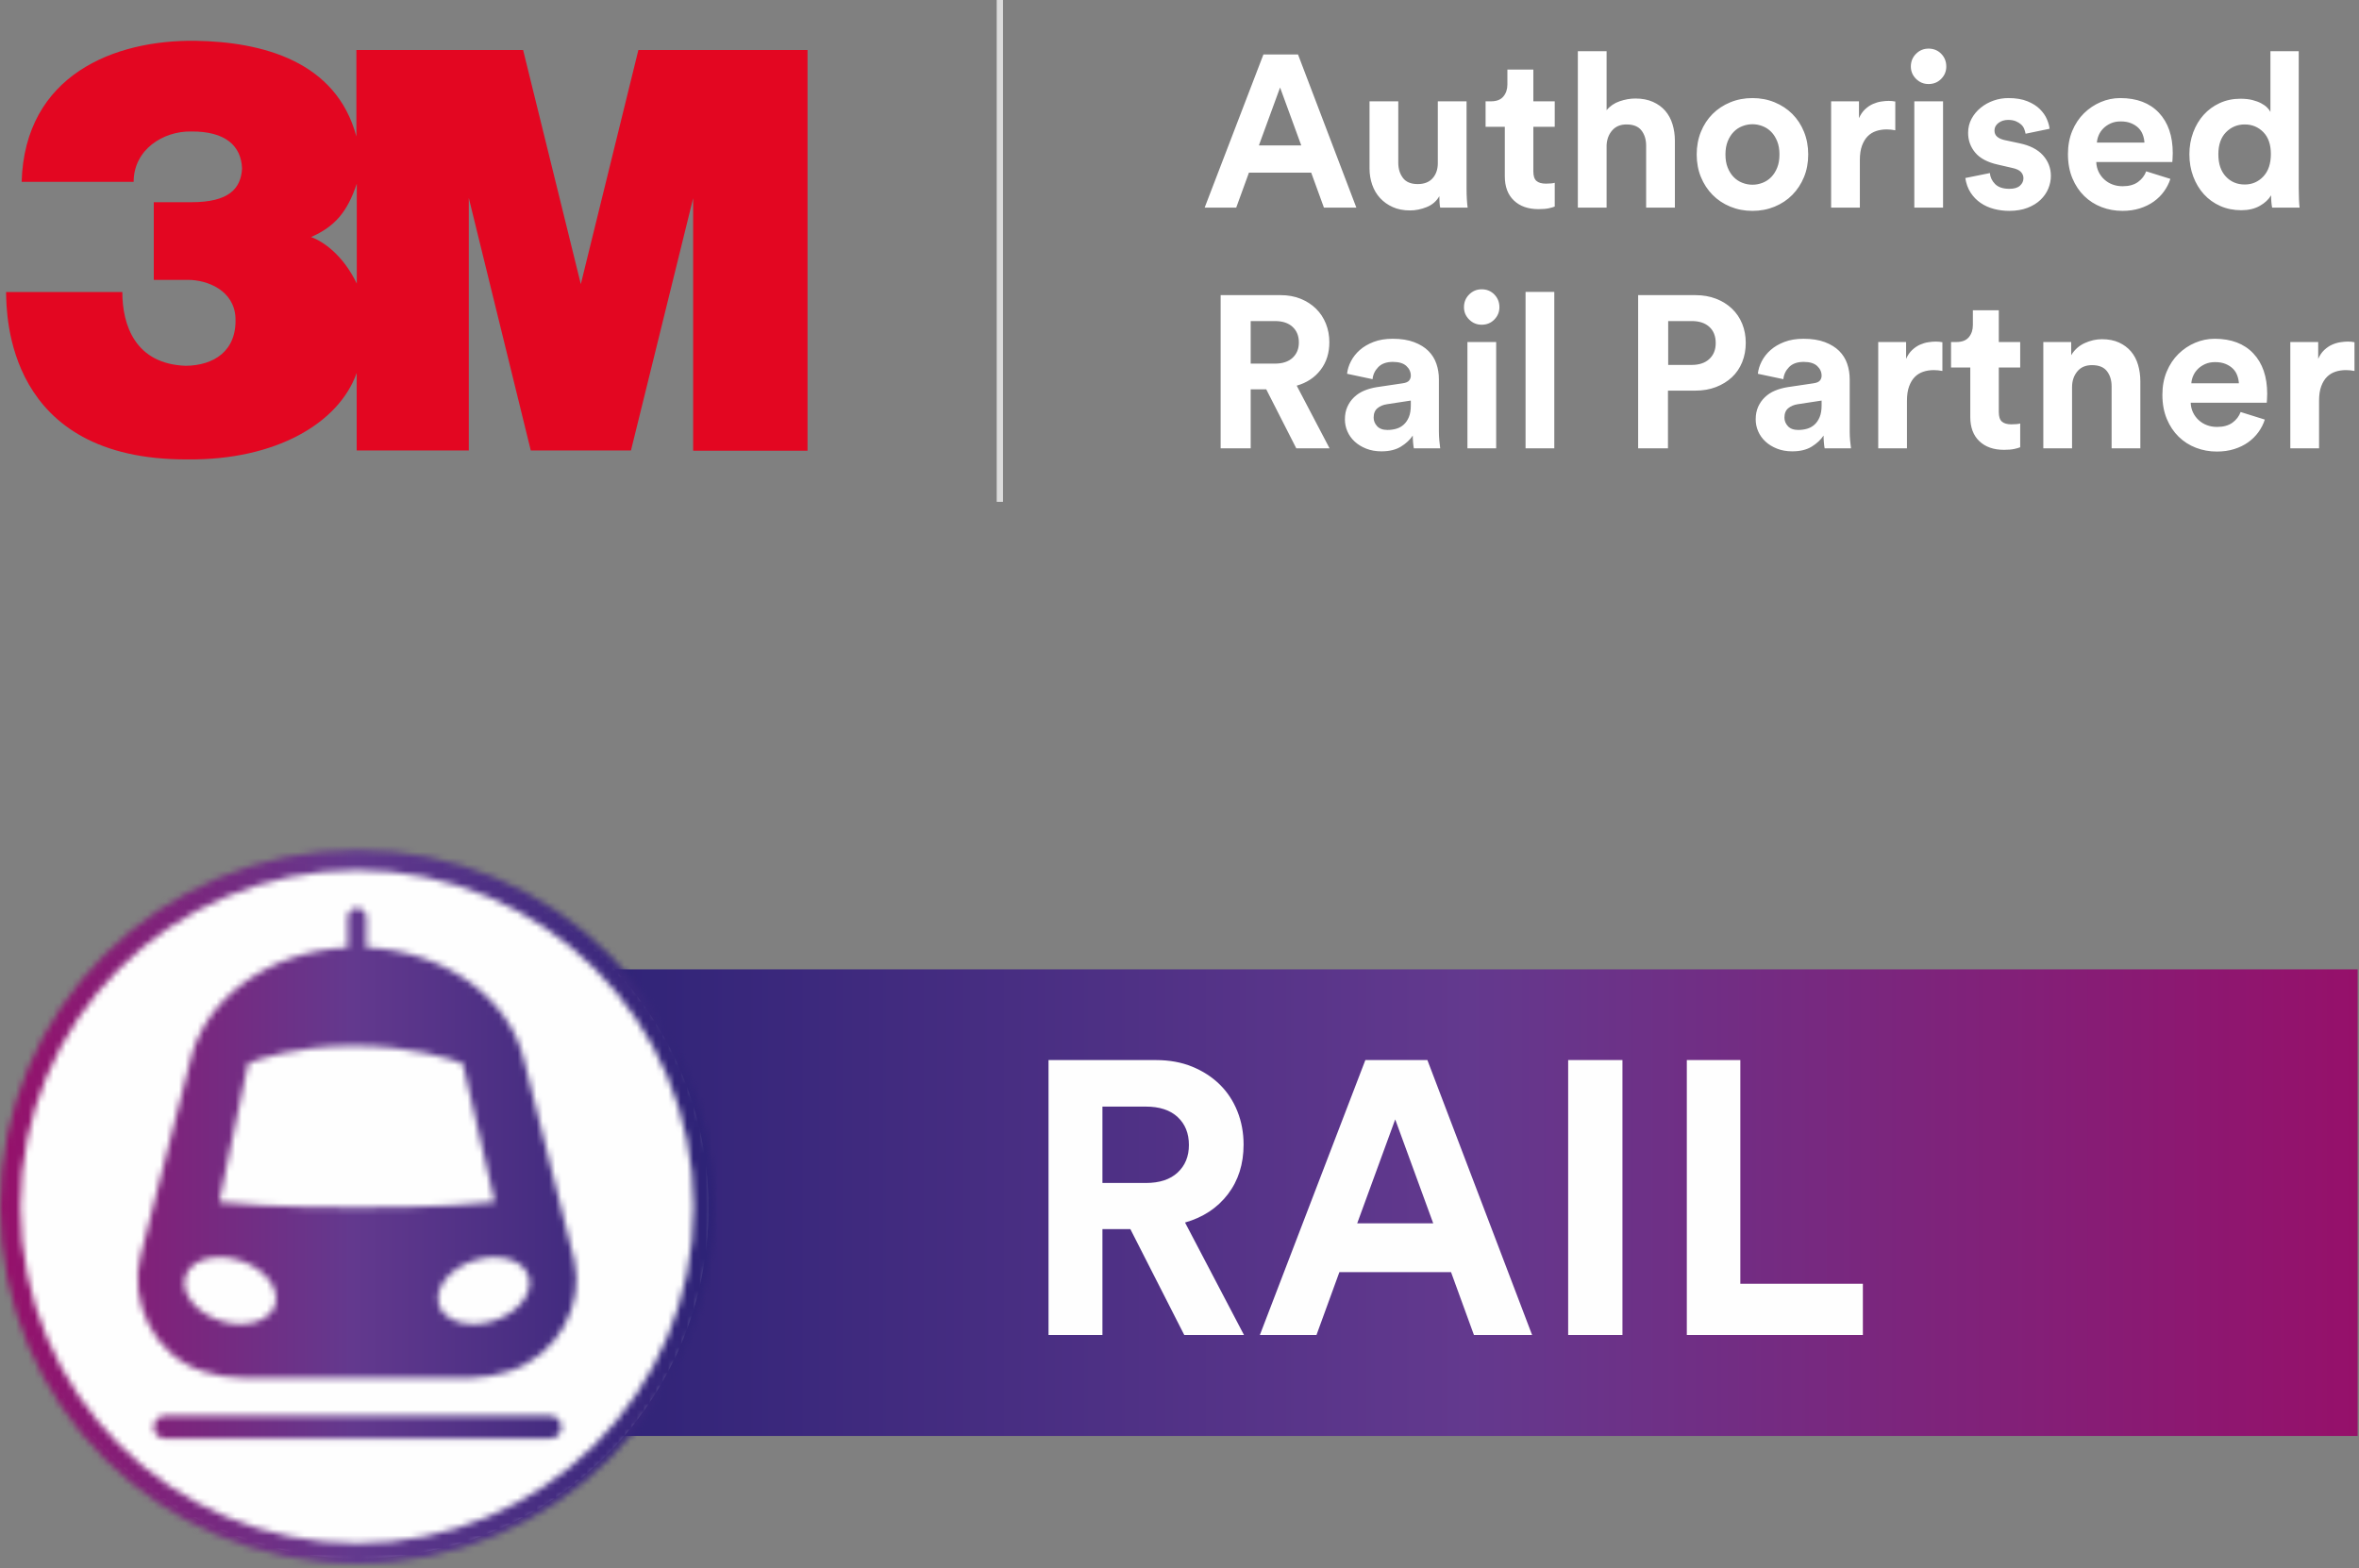 <?xml version="1.0" encoding="UTF-8"?>
<svg xmlns="http://www.w3.org/2000/svg" xmlns:xlink="http://www.w3.org/1999/xlink" width="376px" height="250px" viewBox="0 0 376 250">
  <rect x="0" y="0" width="376" height="250" fill="#808080" stroke="none"/>
  <!-- Generator: Sketch 52.6 (67491) - http://www.bohemiancoding.com/sketch -->
  <title>3M-Authorised-Rail-Partner(1)</title>
  <desc>Created with Sketch.</desc>
  <defs>
    <linearGradient x1="100%" y1="50%" x2="0%" y2="50%" id="linearGradient-1">
      <stop stop-color="#96106A" offset="0%"></stop>
      <stop stop-color="#63398E" offset="49.063%"></stop>
      <stop stop-color="#2C2276" offset="100%"></stop>
    </linearGradient>
    <path d="M0,57.098 C0,88.473 25.526,114 56.902,114 C88.277,114 113.803,88.473 113.803,57.098 C113.803,25.723 88.277,0.196 56.902,0.196 C25.526,0.196 0,25.723 0,57.098 Z M3.252,57.098 C3.252,27.516 27.32,3.449 56.902,3.449 C86.485,3.449 110.551,27.516 110.551,57.098 C110.551,86.681 86.485,110.748 56.902,110.748 C27.32,110.748 3.252,86.681 3.252,57.098 Z M55.402,10.98 L55.402,15.767 C42.731,16.348 32.379,24.066 30.247,34.124 C30.247,34.124 23.825,59.561 22.396,64.959 C20.534,71.994 24.374,80.762 32.251,83.32 C34.456,84.038 36.655,84.379 38.716,84.383 C38.716,84.383 69.636,84.513 75.13,84.376 C77.062,84.328 79.102,83.986 81.151,83.32 C89.027,80.762 93.165,72.616 91.51,65.58 C90.232,60.143 83.519,33.72 83.519,33.72 C81.198,23.845 70.927,16.318 58.402,15.763 L58.402,10.98 C58.402,10.152 57.731,9.48 56.902,9.48 C56.073,9.48 55.402,10.152 55.402,10.98 Z M34.932,56.344 L39.544,34.241 C41.206,33.563 47.115,31.453 56.367,31.453 C65.647,31.453 71.998,33.595 73.76,34.266 L78.847,56.347 C76.518,56.633 70.226,57.199 56.902,57.199 C43.529,57.199 37.239,56.63 34.932,56.344 Z M69.981,72.797 C69.118,70.141 71.611,66.952 75.551,65.673 C79.488,64.392 83.381,65.508 84.244,68.163 C85.107,70.817 82.613,74.008 78.675,75.288 C77.567,75.648 76.462,75.819 75.428,75.819 C72.786,75.819 70.6,74.706 69.981,72.797 Z M35.129,75.288 C31.19,74.008 28.697,70.817 29.56,68.163 C30.424,65.508 34.315,64.392 38.254,65.673 C42.192,66.952 44.684,70.141 43.823,72.797 C43.203,74.706 41.017,75.819 38.375,75.819 C37.341,75.819 36.237,75.648 35.129,75.288 Z M26.316,90.411 C25.308,90.411 24.491,91.228 24.491,92.236 C24.491,93.243 25.308,94.062 26.316,94.062 L87.648,94.062 C88.656,94.062 89.473,93.243 89.473,92.236 C89.473,91.228 88.656,90.411 87.648,90.411 L26.316,90.411 Z" id="path-2"></path>
    <linearGradient x1="-1.11022302e-14%" y1="50%" x2="100%" y2="50%" id="linearGradient-4">
      <stop stop-color="#96106A" offset="0%"></stop>
      <stop stop-color="#63398E" offset="49.063%"></stop>
      <stop stop-color="#2C2276" offset="100%"></stop>
    </linearGradient>
  </defs>
  <g id="Page-1" stroke="none" stroke-width="1" fill="none" fill-rule="evenodd">
    <g id="3M-Authorised-Rail-Partner(1)" transform="translate(0, -1)">
      <g id="Group-19">
        <polygon id="Fill-1" fill="url(#linearGradient-1)" points="86.534 229.917 375.784 229.917 375.784 155.531 86.534 155.531"></polygon>
        <g id="Group-15" transform="translate(0, 0.278)">
          <path d="M188.758,213.537 L198.277,213.537 L188.882,195.612 C191.766,194.789 194.043,193.285 195.712,191.1 C197.38,188.917 198.215,186.279 198.215,183.189 C198.215,181.295 197.885,179.522 197.226,177.874 C196.567,176.226 195.629,174.805 194.413,173.609 C193.197,172.414 191.735,171.467 190.026,170.766 C188.315,170.065 186.388,169.715 184.246,169.715 L167.125,169.715 L167.125,213.537 L175.717,213.537 L175.717,196.663 L180.167,196.663 L188.758,213.537 Z M175.717,189.308 L175.717,177.132 L182.639,177.132 C184.822,177.132 186.512,177.688 187.707,178.801 C188.903,179.913 189.5,181.396 189.5,183.251 C189.5,185.064 188.903,186.527 187.707,187.64 C186.512,188.752 184.822,189.308 182.639,189.308 L175.717,189.308 Z M234.929,213.537 L244.2,213.537 L227.512,169.715 L217.623,169.715 L200.811,213.537 L209.835,213.537 L213.482,203.524 L231.282,203.524 L234.929,213.537 Z M222.382,179.172 L228.44,195.736 L216.325,195.736 L222.382,179.172 Z M249.949,213.537 L258.602,213.537 L258.602,169.715 L249.949,169.715 L249.949,213.537 Z M296.922,213.537 L296.922,205.379 L277.391,205.379 L277.391,169.715 L268.862,169.715 L268.862,213.537 L296.922,213.537 Z" id="Fill-3" fill="#FEFEFE"></path>
          <path d="M112.921,193.312 C112.921,224.138 87.931,249.127 57.104,249.127 C26.277,249.127 1.287,224.138 1.287,193.312 C1.287,162.485 26.277,137.495 57.104,137.495 C87.931,137.495 112.921,162.485 112.921,193.312" id="Fill-5" fill="#FEFEFE"></path>
          <path d="M56.868,45.925 C54.592,41.223 51.386,39.161 49.584,38.51 C53.37,36.831 55.349,34.543 56.868,30.003 L56.868,45.925 Z M101.751,8.698 L92.576,46.018 L83.379,8.698 L56.807,8.698 L56.807,22.482 C53.578,10.42 41.736,7.396 31.151,7.226 C18.247,7.056 3.95,12.651 3.45,29.713 L21.302,29.713 C21.302,24.557 26.015,21.604 30.471,21.682 C35.938,21.639 38.456,23.969 38.581,27.603 C38.392,30.761 36.529,32.957 30.517,32.957 L24.512,32.957 L24.512,45.337 L29.962,45.337 C33.056,45.337 37.365,47.024 37.535,51.429 C37.742,56.684 34.087,58.993 29.593,59.035 C21.567,58.745 19.497,52.576 19.497,47.271 L0.969,47.271 C1.046,50.841 0.932,74.129 29.965,73.958 C43.876,74.086 53.996,68.236 56.853,60.176 L56.853,72.535 L74.721,72.535 L74.721,32.278 L84.6,72.535 L100.569,72.535 L110.481,32.32 L110.481,72.571 L128.712,72.571 L128.712,8.698 L101.751,8.698 Z" id="Fill-7" fill="#E30621"></path>
          <polyline id="Fill-9" fill="#DCDCDC" points="159.868 0.722 159.868 80.723 158.868 80.723 158.868 0.722"></polyline>
          <path d="M211.022,33.821 L216.189,33.821 L206.889,9.401 L201.378,9.401 L192.009,33.821 L197.039,33.821 L199.071,28.241 L208.99,28.241 L211.022,33.821 Z M204.031,14.671 L207.406,23.902 L200.655,23.902 L204.031,14.671 Z M233.927,33.821 C233.88,33.523 233.841,33.104 233.806,32.564 C233.772,32.025 233.754,31.422 233.754,30.756 L233.754,16.875 L229.173,16.875 L229.173,26.726 C229.173,27.713 228.898,28.517 228.347,29.137 C227.796,29.757 227.003,30.067 225.97,30.067 C224.891,30.067 224.105,29.739 223.611,29.085 C223.117,28.431 222.871,27.621 222.871,26.657 L222.871,16.875 L218.29,16.875 L218.29,27.587 C218.29,28.506 218.433,29.372 218.72,30.187 C219.007,31.003 219.426,31.709 219.977,32.305 C220.529,32.903 221.2,33.379 221.993,33.735 C222.785,34.091 223.697,34.269 224.731,34.269 C225.626,34.269 226.516,34.091 227.4,33.735 C228.284,33.379 228.956,32.8 229.415,31.995 C229.415,32.34 229.426,32.684 229.45,33.029 C229.472,33.373 229.506,33.637 229.552,33.821 L233.927,33.821 Z M244.398,11.812 L240.264,11.812 L240.264,14.188 C240.264,14.946 240.052,15.583 239.627,16.1 C239.203,16.616 238.543,16.875 237.647,16.875 L236.786,16.875 L236.786,20.939 L239.851,20.939 L239.851,28.827 C239.851,30.48 240.334,31.766 241.298,32.684 C242.262,33.603 243.571,34.062 245.224,34.062 C245.89,34.062 246.435,34.016 246.861,33.925 C247.285,33.832 247.601,33.741 247.808,33.649 L247.808,29.86 C247.693,29.906 247.498,29.941 247.222,29.964 C246.947,29.987 246.671,29.998 246.396,29.998 C245.729,29.998 245.23,29.855 244.897,29.567 C244.564,29.28 244.398,28.77 244.398,28.034 L244.398,20.939 L247.808,20.939 L247.808,16.875 L244.398,16.875 L244.398,11.812 Z M256.074,23.867 C256.12,22.925 256.418,22.139 256.969,21.508 C257.521,20.876 258.279,20.56 259.243,20.56 C260.345,20.56 261.142,20.882 261.636,21.525 C262.13,22.168 262.377,22.971 262.377,23.936 L262.377,33.821 L266.959,33.821 L266.959,23.144 C266.959,22.225 266.832,21.353 266.58,20.526 C266.327,19.699 265.942,18.988 265.425,18.39 C264.909,17.794 264.254,17.317 263.462,16.961 C262.669,16.605 261.734,16.427 260.655,16.427 C259.851,16.427 259.024,16.571 258.175,16.858 C257.326,17.145 256.626,17.621 256.074,18.287 L256.074,8.884 L251.493,8.884 L251.493,33.821 L256.074,33.821 L256.074,23.867 Z M277.705,29.86 C277.176,29.654 276.717,29.349 276.327,28.947 C275.936,28.546 275.621,28.047 275.379,27.449 C275.138,26.852 275.018,26.152 275.018,25.348 C275.018,24.545 275.138,23.844 275.379,23.247 C275.621,22.65 275.936,22.151 276.327,21.749 C276.717,21.347 277.176,21.043 277.705,20.836 C278.232,20.629 278.772,20.526 279.324,20.526 C279.875,20.526 280.414,20.629 280.942,20.836 C281.47,21.043 281.929,21.347 282.32,21.749 C282.71,22.151 283.026,22.65 283.267,23.247 C283.508,23.844 283.628,24.545 283.628,25.348 C283.628,26.152 283.508,26.852 283.267,27.449 C283.026,28.047 282.71,28.546 282.32,28.947 C281.929,29.349 281.47,29.654 280.942,29.86 C280.414,30.067 279.875,30.17 279.324,30.17 C278.772,30.17 278.232,30.067 277.705,29.86 Z M275.793,17.03 C274.702,17.478 273.76,18.098 272.968,18.89 C272.176,19.682 271.556,20.629 271.109,21.732 C270.661,22.834 270.437,24.039 270.437,25.348 C270.437,26.657 270.661,27.857 271.109,28.947 C271.556,30.038 272.176,30.986 272.968,31.789 C273.76,32.593 274.702,33.218 275.793,33.666 C276.883,34.114 278.06,34.338 279.324,34.338 C280.585,34.338 281.763,34.114 282.854,33.666 C283.944,33.218 284.886,32.593 285.678,31.789 C286.47,30.986 287.09,30.038 287.538,28.947 C287.986,27.857 288.21,26.657 288.21,25.348 C288.21,24.039 287.986,22.834 287.538,21.732 C287.09,20.629 286.47,19.682 285.678,18.89 C284.886,18.098 283.944,17.478 282.854,17.03 C281.763,16.582 280.585,16.358 279.324,16.358 C278.06,16.358 276.883,16.582 275.793,17.03 Z M302.09,16.909 C301.768,16.841 301.413,16.806 301.022,16.806 C300.678,16.806 300.282,16.841 299.835,16.909 C299.386,16.978 298.944,17.111 298.508,17.305 C298.072,17.501 297.658,17.782 297.268,18.149 C296.877,18.517 296.556,18.988 296.303,19.562 L296.303,16.875 L291.861,16.875 L291.861,33.821 L296.441,33.821 L296.441,26.243 C296.441,25.325 296.556,24.556 296.786,23.936 C297.015,23.316 297.32,22.817 297.699,22.438 C298.078,22.059 298.525,21.783 299.042,21.611 C299.558,21.439 300.115,21.353 300.712,21.353 C301.171,21.353 301.63,21.399 302.09,21.49 L302.09,16.909 Z M305.121,33.821 L309.702,33.821 L309.702,16.875 L305.121,16.875 L305.121,33.821 Z M305.396,13.293 C305.948,13.844 306.613,14.119 307.394,14.119 C308.198,14.119 308.87,13.844 309.41,13.293 C309.949,12.742 310.218,12.087 310.218,11.33 C310.218,10.526 309.949,9.848 309.41,9.298 C308.87,8.746 308.198,8.471 307.394,8.471 C306.613,8.471 305.948,8.746 305.396,9.298 C304.845,9.848 304.57,10.526 304.57,11.33 C304.57,12.087 304.845,12.742 305.396,13.293 Z M313.25,29.102 C313.387,29.998 313.668,30.773 314.093,31.427 C314.518,32.082 315.046,32.627 315.677,33.063 C316.309,33.5 317.021,33.821 317.813,34.028 C318.605,34.235 319.415,34.338 320.242,34.338 C321.343,34.338 322.313,34.177 323.152,33.856 C323.99,33.534 324.685,33.11 325.236,32.581 C325.787,32.053 326.2,31.456 326.476,30.79 C326.751,30.124 326.889,29.447 326.889,28.758 C326.889,27.518 326.47,26.427 325.632,25.486 C324.793,24.545 323.537,23.902 321.86,23.557 L319.449,23.04 C318.967,22.925 318.588,22.748 318.313,22.507 C318.037,22.265 317.899,21.938 317.899,21.525 C317.899,21.043 318.111,20.641 318.537,20.319 C318.961,19.998 319.472,19.837 320.069,19.837 C320.551,19.837 320.959,19.906 321.293,20.044 C321.625,20.181 321.906,20.354 322.136,20.56 C322.365,20.767 322.532,21.003 322.635,21.266 C322.739,21.53 322.813,21.789 322.859,22.041 L326.682,21.249 C326.636,20.79 326.493,20.279 326.251,19.717 C326.011,19.154 325.637,18.62 325.132,18.115 C324.627,17.61 323.961,17.191 323.134,16.858 C322.308,16.525 321.297,16.358 320.104,16.358 C319.299,16.358 318.519,16.491 317.761,16.755 C317.003,17.019 316.32,17.398 315.712,17.891 C315.103,18.385 314.616,18.97 314.249,19.648 C313.88,20.325 313.697,21.077 313.697,21.904 C313.697,23.098 314.076,24.148 314.834,25.055 C315.591,25.963 316.797,26.6 318.451,26.967 L320.689,27.484 C321.355,27.621 321.826,27.834 322.101,28.121 C322.376,28.408 322.515,28.747 322.515,29.137 C322.515,29.596 322.331,29.992 321.963,30.325 C321.596,30.658 321.034,30.824 320.276,30.824 C319.265,30.824 318.507,30.572 318.002,30.067 C317.498,29.562 317.222,28.976 317.176,28.31 L313.25,29.102 Z M334.225,23.454 C334.248,23.063 334.346,22.667 334.518,22.265 C334.69,21.864 334.937,21.502 335.258,21.18 C335.58,20.859 335.97,20.595 336.429,20.388 C336.888,20.181 337.417,20.078 338.014,20.078 C338.657,20.078 339.213,20.176 339.684,20.371 C340.155,20.566 340.545,20.819 340.856,21.129 C341.166,21.439 341.395,21.8 341.544,22.214 C341.694,22.627 341.78,23.04 341.802,23.454 L334.225,23.454 Z M342.079,28.034 C341.826,28.723 341.389,29.292 340.769,29.739 C340.15,30.187 339.334,30.411 338.324,30.411 C337.75,30.411 337.216,30.32 336.722,30.135 C336.228,29.952 335.793,29.688 335.414,29.343 C335.035,28.999 334.73,28.592 334.501,28.121 C334.271,27.65 334.144,27.128 334.122,26.553 L346.246,26.553 C346.246,26.508 346.257,26.342 346.281,26.054 C346.303,25.767 346.315,25.463 346.315,25.141 C346.315,22.409 345.58,20.262 344.111,18.7 C342.64,17.139 340.585,16.358 337.945,16.358 C336.866,16.358 335.827,16.571 334.828,16.995 C333.83,17.421 332.939,18.017 332.159,18.786 C331.377,19.556 330.757,20.491 330.298,21.593 C329.839,22.696 329.61,23.925 329.61,25.279 C329.61,26.726 329.845,28.012 330.316,29.137 C330.787,30.262 331.418,31.209 332.21,31.978 C333.002,32.748 333.92,33.334 334.965,33.735 C336.01,34.136 337.119,34.338 338.29,34.338 C339.299,34.338 340.224,34.205 341.062,33.942 C341.9,33.678 342.64,33.316 343.284,32.857 C343.926,32.398 344.472,31.858 344.919,31.238 C345.368,30.618 345.707,29.952 345.936,29.24 L342.079,28.034 Z M366.395,8.884 L361.883,8.884 L361.883,18.563 C361.768,18.333 361.59,18.098 361.349,17.857 C361.108,17.615 360.793,17.392 360.402,17.185 C360.011,16.978 359.546,16.806 359.007,16.668 C358.467,16.53 357.831,16.462 357.095,16.462 C355.902,16.462 354.805,16.692 353.806,17.151 C352.807,17.61 351.952,18.236 351.241,19.028 C350.529,19.82 349.971,20.756 349.57,21.835 C349.168,22.914 348.967,24.073 348.967,25.314 C348.967,26.6 349.173,27.788 349.587,28.879 C350.001,29.969 350.569,30.91 351.293,31.703 C352.015,32.495 352.881,33.115 353.892,33.563 C354.903,34.01 356.016,34.235 357.234,34.235 C358.381,34.235 359.363,34.005 360.178,33.546 C360.994,33.087 361.596,32.524 361.987,31.858 C361.987,32.249 362.003,32.627 362.039,32.994 C362.073,33.362 362.113,33.637 362.159,33.821 L366.533,33.821 C366.487,33.477 366.453,33.024 366.43,32.461 C366.407,31.898 366.395,31.33 366.395,30.756 L366.395,8.884 Z M354.805,21.8 C355.62,20.974 356.614,20.56 357.785,20.56 C358.956,20.56 359.943,20.968 360.747,21.783 C361.55,22.598 361.953,23.763 361.953,25.279 C361.953,26.818 361.55,28.012 360.747,28.861 C359.943,29.711 358.956,30.135 357.785,30.135 C356.567,30.135 355.563,29.711 354.771,28.861 C353.978,28.012 353.583,26.829 353.583,25.314 C353.583,23.798 353.99,22.627 354.805,21.8 Z" id="Fill-11" fill="#FFFFFF"></path>
          <path d="M206.614,72.191 L211.918,72.191 L206.682,62.202 C208.29,61.743 209.558,60.905 210.489,59.688 C211.419,58.471 211.884,57.001 211.884,55.279 C211.884,54.223 211.7,53.235 211.333,52.317 C210.965,51.399 210.442,50.607 209.765,49.941 C209.088,49.274 208.272,48.747 207.32,48.356 C206.367,47.966 205.293,47.771 204.099,47.771 L194.558,47.771 L194.558,72.191 L199.346,72.191 L199.346,62.788 L201.826,62.788 L206.614,72.191 Z M199.346,58.689 L199.346,51.904 L203.204,51.904 C204.421,51.904 205.362,52.213 206.028,52.834 C206.694,53.454 207.027,54.28 207.027,55.314 C207.027,56.324 206.694,57.139 206.028,57.759 C205.362,58.379 204.421,58.689 203.204,58.689 L199.346,58.689 Z M214.76,69.487 C215.023,70.096 215.408,70.635 215.914,71.106 C216.419,71.577 217.033,71.956 217.757,72.242 C218.48,72.529 219.289,72.673 220.184,72.673 C221.447,72.673 222.486,72.42 223.301,71.915 C224.117,71.41 224.743,70.825 225.179,70.159 C225.179,70.481 225.196,70.842 225.23,71.244 C225.265,71.646 225.304,71.962 225.351,72.191 L229.553,72.191 C229.507,71.893 229.462,71.484 229.416,70.968 C229.369,70.451 229.346,69.964 229.346,69.504 L229.346,61.169 C229.346,60.32 229.215,59.504 228.951,58.723 C228.686,57.943 228.261,57.259 227.676,56.674 C227.091,56.088 226.327,55.618 225.385,55.262 C224.444,54.906 223.307,54.728 221.975,54.728 C220.827,54.728 219.817,54.895 218.945,55.228 C218.072,55.561 217.338,55.991 216.74,56.519 C216.143,57.047 215.673,57.644 215.328,58.31 C214.984,58.976 214.777,59.642 214.709,60.308 L218.772,61.169 C218.842,60.434 219.145,59.791 219.685,59.24 C220.224,58.689 221,58.414 222.01,58.414 C222.974,58.414 223.692,58.632 224.163,59.068 C224.634,59.504 224.869,60.021 224.869,60.618 C224.869,60.917 224.777,61.175 224.593,61.393 C224.41,61.611 224.077,61.754 223.594,61.823 L219.427,62.443 C218.715,62.559 218.054,62.742 217.446,62.994 C216.838,63.247 216.304,63.592 215.844,64.028 C215.385,64.464 215.023,64.975 214.76,65.561 C214.496,66.146 214.364,66.817 214.364,67.575 C214.364,68.242 214.496,68.879 214.76,69.487 Z M219.496,68.66 C219.129,68.259 218.945,67.805 218.945,67.3 C218.945,66.634 219.145,66.135 219.548,65.801 C219.949,65.469 220.448,65.256 221.046,65.164 L224.869,64.579 L224.869,65.337 C224.869,66.094 224.765,66.72 224.559,67.213 C224.352,67.708 224.077,68.109 223.732,68.419 C223.388,68.729 222.992,68.948 222.544,69.074 C222.096,69.2 221.632,69.263 221.149,69.263 C220.414,69.263 219.863,69.062 219.496,68.66 Z M233.893,72.191 L238.474,72.191 L238.474,55.245 L233.893,55.245 L233.893,72.191 Z M234.169,51.663 C234.719,52.213 235.385,52.489 236.166,52.489 C236.969,52.489 237.641,52.213 238.181,51.663 C238.72,51.111 238.991,50.457 238.991,49.699 C238.991,48.896 238.72,48.218 238.181,47.667 C237.641,47.116 236.969,46.84 236.166,46.84 C235.385,46.84 234.719,47.116 234.169,47.667 C233.617,48.218 233.342,48.896 233.342,49.699 C233.342,50.457 233.617,51.111 234.169,51.663 Z M243.158,72.191 L247.739,72.191 L247.739,47.254 L243.158,47.254 L243.158,72.191 Z M265.89,58.896 L265.89,51.904 L269.645,51.904 C270.839,51.904 271.774,52.213 272.452,52.834 C273.129,53.454 273.468,54.315 273.468,55.417 C273.468,56.473 273.129,57.317 272.452,57.948 C271.774,58.58 270.839,58.896 269.645,58.896 L265.89,58.896 Z M270.23,62.994 C271.424,62.994 272.515,62.805 273.503,62.426 C274.49,62.047 275.34,61.525 276.052,60.859 C276.762,60.193 277.308,59.39 277.687,58.448 C278.066,57.506 278.256,56.484 278.256,55.382 C278.256,54.28 278.066,53.264 277.687,52.334 C277.308,51.404 276.762,50.601 276.052,49.923 C275.34,49.246 274.49,48.718 273.503,48.339 C272.515,47.96 271.424,47.771 270.23,47.771 L261.103,47.771 L261.103,72.191 L265.856,72.191 L265.856,62.994 L270.23,62.994 Z M280.236,69.487 C280.5,70.096 280.885,70.635 281.39,71.106 C281.894,71.577 282.51,71.956 283.232,72.242 C283.956,72.529 284.765,72.673 285.661,72.673 C286.924,72.673 287.963,72.42 288.778,71.915 C289.593,71.41 290.218,70.825 290.655,70.159 C290.655,70.481 290.673,70.842 290.707,71.244 C290.741,71.646 290.781,71.962 290.828,72.191 L295.029,72.191 C294.983,71.893 294.937,71.484 294.891,70.968 C294.845,70.451 294.823,69.964 294.823,69.504 L294.823,61.169 C294.823,60.32 294.69,59.504 294.427,58.723 C294.163,57.943 293.738,57.259 293.152,56.674 C292.567,56.088 291.803,55.618 290.862,55.262 C289.92,54.906 288.783,54.728 287.452,54.728 C286.303,54.728 285.294,54.895 284.421,55.228 C283.548,55.561 282.813,55.991 282.217,56.519 C281.619,57.047 281.149,57.644 280.804,58.31 C280.46,58.976 280.254,59.642 280.184,60.308 L284.249,61.169 C284.318,60.434 284.622,59.791 285.162,59.24 C285.701,58.689 286.475,58.414 287.486,58.414 C288.451,58.414 289.168,58.632 289.639,59.068 C290.109,59.504 290.345,60.021 290.345,60.618 C290.345,60.917 290.254,61.175 290.07,61.393 C289.885,61.611 289.552,61.754 289.071,61.823 L284.903,62.443 C284.191,62.559 283.531,62.742 282.923,62.994 C282.314,63.247 281.78,63.592 281.321,64.028 C280.861,64.464 280.5,64.975 280.236,65.561 C279.971,66.146 279.84,66.817 279.84,67.575 C279.84,68.242 279.971,68.879 280.236,69.487 Z M284.972,68.66 C284.604,68.259 284.421,67.805 284.421,67.3 C284.421,66.634 284.622,66.135 285.023,65.801 C285.426,65.469 285.925,65.256 286.522,65.164 L290.345,64.579 L290.345,65.337 C290.345,66.094 290.242,66.72 290.035,67.213 C289.829,67.708 289.552,68.109 289.209,68.419 C288.864,68.729 288.468,68.948 288.02,69.074 C287.572,69.2 287.107,69.263 286.626,69.263 C285.89,69.263 285.339,69.062 284.972,68.66 Z M309.598,55.279 C309.277,55.21 308.922,55.176 308.531,55.176 C308.186,55.176 307.791,55.21 307.343,55.279 C306.895,55.348 306.453,55.481 306.016,55.675 C305.58,55.871 305.167,56.152 304.777,56.519 C304.386,56.887 304.064,57.358 303.812,57.931 L303.812,55.245 L299.369,55.245 L299.369,72.191 L303.95,72.191 L303.95,64.613 C303.95,63.695 304.064,62.925 304.295,62.306 C304.524,61.686 304.828,61.186 305.207,60.807 C305.586,60.428 306.034,60.153 306.551,59.981 C307.067,59.808 307.624,59.722 308.221,59.722 C308.68,59.722 309.139,59.769 309.598,59.86 L309.598,55.279 Z M318.589,50.181 L314.455,50.181 L314.455,52.558 C314.455,53.316 314.243,53.953 313.818,54.47 C313.392,54.986 312.733,55.245 311.838,55.245 L310.976,55.245 L310.976,59.309 L314.042,59.309 L314.042,67.196 C314.042,68.85 314.524,70.136 315.488,71.054 C316.453,71.973 317.761,72.432 319.415,72.432 C320.081,72.432 320.626,72.385 321.051,72.294 C321.475,72.202 321.792,72.11 321.998,72.019 L321.998,68.23 C321.883,68.276 321.688,68.311 321.413,68.333 C321.137,68.356 320.861,68.368 320.586,68.368 C319.92,68.368 319.421,68.224 319.088,67.937 C318.755,67.65 318.589,67.139 318.589,66.404 L318.589,59.309 L321.998,59.309 L321.998,55.245 L318.589,55.245 L318.589,50.181 Z M330.264,62.443 C330.264,61.456 330.54,60.624 331.092,59.946 C331.642,59.269 332.423,58.93 333.433,58.93 C334.536,58.93 335.333,59.252 335.827,59.895 C336.321,60.538 336.568,61.341 336.568,62.306 L336.568,72.191 L341.148,72.191 L341.148,61.513 C341.148,60.595 341.028,59.722 340.787,58.896 C340.546,58.069 340.173,57.358 339.668,56.76 C339.162,56.163 338.525,55.687 337.756,55.331 C336.986,54.975 336.074,54.797 335.017,54.797 C334.099,54.797 333.186,55.004 332.279,55.417 C331.372,55.83 330.655,56.473 330.127,57.346 L330.127,55.245 L325.683,55.245 L325.683,72.191 L330.264,72.191 L330.264,62.443 Z M349.277,61.823 C349.3,61.433 349.398,61.037 349.57,60.635 C349.742,60.233 349.989,59.872 350.31,59.55 C350.632,59.229 351.022,58.964 351.481,58.758 C351.941,58.551 352.468,58.448 353.066,58.448 C353.709,58.448 354.265,58.546 354.736,58.741 C355.207,58.936 355.597,59.189 355.908,59.499 C356.218,59.808 356.447,60.17 356.596,60.584 C356.746,60.997 356.832,61.41 356.855,61.823 L349.277,61.823 Z M357.131,66.404 C356.878,67.093 356.441,67.662 355.822,68.109 C355.202,68.557 354.386,68.781 353.376,68.781 C352.801,68.781 352.268,68.69 351.774,68.505 C351.28,68.322 350.844,68.058 350.466,67.713 C350.087,67.369 349.782,66.962 349.552,66.49 C349.323,66.02 349.197,65.498 349.174,64.923 L361.298,64.923 C361.298,64.878 361.309,64.711 361.333,64.424 C361.355,64.137 361.367,63.833 361.367,63.511 C361.367,60.779 360.632,58.632 359.163,57.07 C357.693,55.509 355.637,54.728 352.997,54.728 C351.918,54.728 350.879,54.941 349.88,55.365 C348.882,55.791 347.991,56.387 347.211,57.156 C346.429,57.926 345.81,58.861 345.35,59.963 C344.891,61.066 344.662,62.294 344.662,63.649 C344.662,65.095 344.897,66.381 345.368,67.506 C345.839,68.632 346.47,69.579 347.262,70.348 C348.054,71.118 348.972,71.703 350.017,72.105 C351.062,72.506 352.171,72.708 353.342,72.708 C354.351,72.708 355.276,72.575 356.114,72.311 C356.952,72.047 357.693,71.686 358.336,71.226 C358.978,70.767 359.524,70.228 359.972,69.608 C360.42,68.987 360.759,68.322 360.988,67.61 L357.131,66.404 Z M375.282,55.279 C374.961,55.21 374.604,55.176 374.215,55.176 C373.87,55.176 373.473,55.21 373.026,55.279 C372.578,55.348 372.135,55.481 371.7,55.675 C371.263,55.871 370.85,56.152 370.46,56.519 C370.069,56.887 369.748,57.358 369.496,57.931 L369.496,55.245 L365.052,55.245 L365.052,72.191 L369.634,72.191 L369.634,64.613 C369.634,63.695 369.748,62.925 369.978,62.306 C370.207,61.686 370.511,61.186 370.89,60.807 C371.269,60.428 371.718,60.153 372.234,59.981 C372.751,59.808 373.307,59.722 373.904,59.722 C374.363,59.722 374.822,59.769 375.282,59.86 L375.282,55.279 Z" id="Fill-13" fill="#FFFFFF"></path>
        </g>
        <g id="Group-18" transform="translate(0, 136.278)">
          <mask id="mask-3" fill="white">
            <use xlink:href="#path-2"></use>
          </mask>
          <g id="Clip-17"></g>
          <polygon id="Fill-1" fill="url(#linearGradient-4)" mask="url(#mask-3)" points="0 118.108 114.25 118.108 114.25 -2.278 0 -2.278"></polygon>
          <path d="M0,57.098 C0,88.473 25.526,114 56.902,114 C88.277,114 113.803,88.473 113.803,57.098 C113.803,25.723 88.277,0.196 56.902,0.196 C25.526,0.196 0,25.723 0,57.098 Z M3.252,57.098 C3.252,27.516 27.32,3.449 56.902,3.449 C86.485,3.449 110.551,27.516 110.551,57.098 C110.551,86.681 86.485,110.748 56.902,110.748 C27.32,110.748 3.252,86.681 3.252,57.098 Z M55.402,10.98 L55.402,15.767 C42.731,16.348 32.379,24.066 30.247,34.124 C30.247,34.124 23.825,59.561 22.396,64.959 C20.534,71.994 24.374,80.762 32.251,83.32 C34.456,84.038 36.655,84.379 38.716,84.383 C38.716,84.383 69.636,84.513 75.13,84.376 C77.062,84.328 79.102,83.986 81.151,83.32 C89.027,80.762 93.165,72.616 91.51,65.58 C90.232,60.143 83.519,33.72 83.519,33.72 C81.198,23.845 70.927,16.318 58.402,15.763 L58.402,10.98 C58.402,10.152 57.731,9.48 56.902,9.48 C56.073,9.48 55.402,10.152 55.402,10.98 Z M34.932,56.344 L39.544,34.241 C41.206,33.563 47.115,31.453 56.367,31.453 C65.647,31.453 71.998,33.595 73.76,34.266 L78.847,56.347 C76.518,56.633 70.226,57.199 56.902,57.199 C43.529,57.199 37.239,56.63 34.932,56.344 Z M69.981,72.797 C69.118,70.141 71.611,66.952 75.551,65.673 C79.488,64.392 83.381,65.508 84.244,68.163 C85.107,70.817 82.613,74.008 78.675,75.288 C77.567,75.648 76.462,75.819 75.428,75.819 C72.786,75.819 70.6,74.706 69.981,72.797 Z M35.129,75.288 C31.19,74.008 28.697,70.817 29.56,68.163 C30.424,65.508 34.315,64.392 38.254,65.673 C42.192,66.952 44.684,70.141 43.823,72.797 C43.203,74.706 41.017,75.819 38.375,75.819 C37.341,75.819 36.237,75.648 35.129,75.288 Z M26.316,90.411 C25.308,90.411 24.491,91.228 24.491,92.236 C24.491,93.243 25.308,94.062 26.316,94.062 L87.648,94.062 C88.656,94.062 89.473,93.243 89.473,92.236 C89.473,91.228 88.656,90.411 87.648,90.411 L26.316,90.411 Z" id="Fill-16" mask="url(#mask-3)"></path>
        </g>
      </g>
    </g>
  </g>
</svg>
